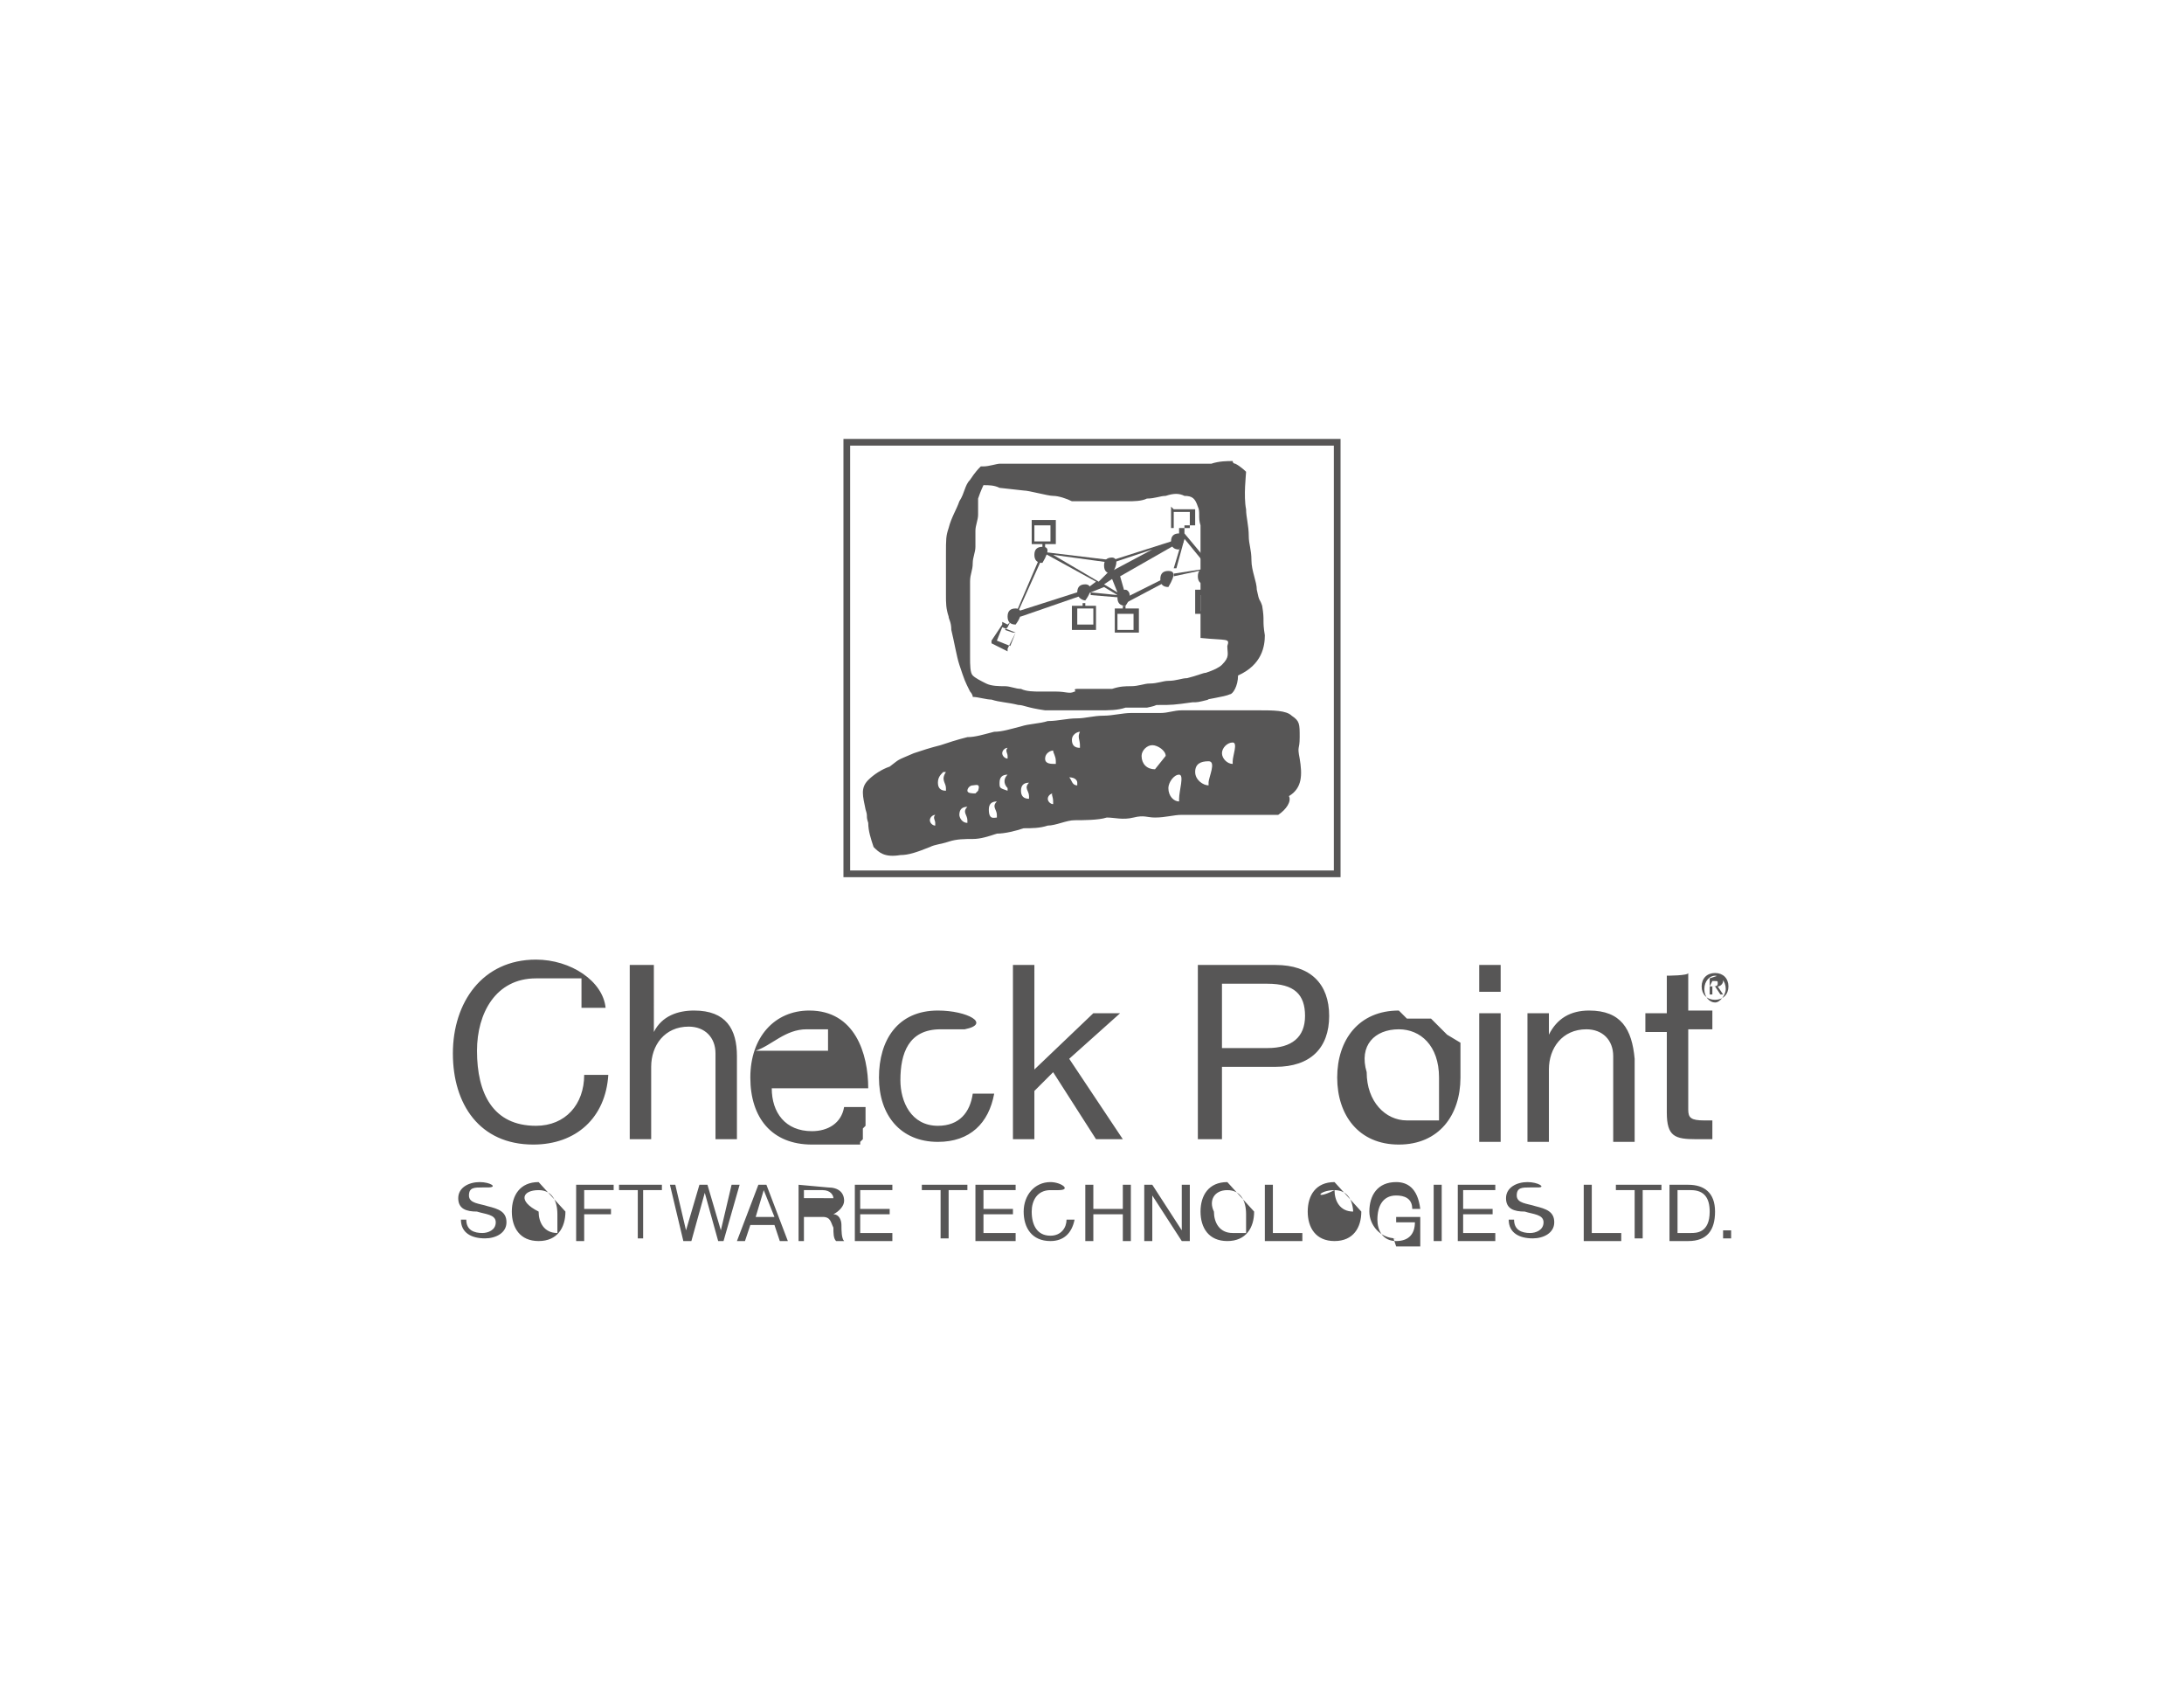 <?xml version="1.0" encoding="utf-8"?>
<!-- Generator: Adobe Illustrator 26.0.1, SVG Export Plug-In . SVG Version: 6.00 Build 0)  -->
<svg version="1.1" id="Ebene_1" xmlns="http://www.w3.org/2000/svg" xmlns:xlink="http://www.w3.org/1999/xlink" x="0px" y="0px"
	 viewBox="0 0 81.5 62.8" style="enable-background:new 0 0 81.5 62.8;" xml:space="preserve">
<style type="text/css">
	.st0{fill:none;stroke:#000000;stroke-miterlimit:10;stroke-opacity:0;}
	.st1{fill:#575656;}
	.st2{fill:none;stroke:#575656;stroke-width:0.25;stroke-miterlimit:10;}
</style>
<g>
	<rect class="st0" width="81.5" height="62.8"/>
	<path id="path2588" class="st1" d="M20,35.8c-2,0-3.1,1.6-3.1,3.5c0,1.9,1,3.4,3,3.4c1.6,0,2.7-1,2.8-2.6h-0.9
		C21.8,41.2,21.1,42,20,42c-1.6,0-2.2-1.2-2.2-2.8c0-1.4,0.7-2.7,2.2-2.7h0.1l0.1,0h0.1l0.1,0l0.1,0l0.1,0l0.1,0l0.1,0l0.1,0l0.1,0
		l0.1,0l0.1,0l0.1,0l0.1,0l0.1,0l0.1,0l0.1,0l0,0l0,0l0,0l0,0l0,0.1l0,0.1l0,0.1l0,0.1l0,0.1l0,0.1l0,0.1l0,0.1l0,0.1l0,0.1l0,0.1
		h0.9C22.5,36.6,21.3,35.8,20,35.8z M23.5,36v6.5h0.8v-2.7c0-0.8,0.5-1.5,1.4-1.5c0.6,0,1,0.4,1,1v3.2h0.8v-3.1c0-1-0.4-1.7-1.6-1.7
		c-0.6,0-1.2,0.2-1.5,0.8h0V36H23.5z M37.8,36v6.5h0.8v-1.8l0.7-0.7l1.6,2.5h1l-2-3l1.9-1.7h-1l-2.2,2.1V36C38.5,36,37.8,36,37.8,36
		z M44.7,36v6.5h0.9v-2.7h2c1.3,0,2-0.7,2-1.9s-0.7-1.9-2-1.9L44.7,36L44.7,36z M55.2,36v1H56v-1H55.2z M64,36.3
		c-0.3,0-0.5,0.2-0.5,0.5s0.2,0.5,0.5,0.5c0.3,0,0.5-0.2,0.5-0.5C64.5,36.5,64.3,36.3,64,36.3z M62.2,36.4v1.4h-0.8v0.7h0.8v3
		c0,0.9,0.3,1,1.1,1h0.6v-0.7h-0.3c-0.5,0-0.6-0.1-0.6-0.4v-3h0.9v-0.7H63v-1.4C63,36.4,62.2,36.4,62.2,36.4z M64,36.4
		c0.2,0,0.4,0.2,0.4,0.5c0,0.2-0.2,0.5-0.4,0.5s-0.4-0.2-0.4-0.5C63.6,36.6,63.8,36.4,64,36.4z M63.8,36.5v0.6h0.1v-0.3H64l0.2,0.3
		h0.1l-0.2-0.3c0.1,0,0.2-0.1,0.2-0.2c0-0.1-0.1-0.2-0.2-0.2L63.8,36.5L63.8,36.5z M63.9,36.6H64c0.1,0,0.1,0,0.1,0.1
		c0,0.1-0.1,0.1-0.2,0.1h-0.1L63.9,36.6L63.9,36.6z M45.6,36.7h1.7c1,0,1.4,0.4,1.4,1.2s-0.5,1.2-1.4,1.2h-1.7V36.7z M30.2,37.7
		c-1.3,0-2.2,1-2.2,2.5c0,1.5,0.8,2.5,2.3,2.5h0.1h0.1l0.1,0l0.1,0l0.1,0l0.1,0l0.1,0l0.1,0l0.1,0l0.1,0l0.1,0l0.1,0l0.1,0l0.1,0
		l0.1,0l0.1,0l0.1,0l0.1,0l0-0.1l0.1-0.1l0-0.1l0-0.1l0-0.1l0-0.1l0.1-0.1l0-0.1l0-0.1l0-0.1l0-0.1l0-0.1l0-0.1l0-0.1h-0.8
		c-0.1,0.6-0.6,0.9-1.2,0.9c-1,0-1.5-0.7-1.5-1.6h3.6C32.4,39.3,31.9,37.7,30.2,37.7z M35,37.7c-1.5,0-2.2,1.1-2.2,2.5
		c0,1.4,0.8,2.4,2.2,2.4c1.2,0,1.9-0.7,2.1-1.8h-0.8C36.2,41.5,35.8,42,35,42c-1,0-1.4-0.9-1.4-1.7c0-1,0.3-1.9,1.5-1.9h0h0l0.1,0
		l0,0l0,0l0,0l0,0l0,0l0,0l0,0l0,0l0,0l0,0l0,0l0,0l0,0l0,0l0,0l0,0l0,0l0,0l0,0l0,0l0,0l0,0l0,0l0,0l0,0l0,0l0,0l0,0l0,0h0.8
		C37,38.2,36.1,37.7,35,37.7z M52.2,37.7c-1.5,0-2.3,1.1-2.3,2.5c0,1.4,0.8,2.5,2.3,2.5s2.3-1.1,2.3-2.5l0-0.1v-0.1l0-0.1l0-0.1
		l0-0.1l0-0.1l0-0.1l0-0.1l0-0.1l0-0.1l0-0.1l0-0.1l0-0.1L54,38.6l-0.1-0.1l-0.1-0.1l-0.1-0.1l-0.1-0.1l-0.1-0.1l-0.1-0.1L53.5,38
		l-0.1,0l-0.1,0l-0.1,0l-0.1,0l-0.1,0l-0.1,0l-0.1,0l-0.1,0l-0.1,0l-0.1,0L52.2,37.7z M59.3,37.7c-0.7,0-1.2,0.3-1.5,0.9h0v-0.8H57
		v4.8h0.8v-2.7c0-0.8,0.5-1.5,1.4-1.5c0.6,0,1,0.4,1,1v3.2h0.8v-3.1C60.9,38.4,60.5,37.7,59.3,37.7z M55.2,37.8v4.8H56v-4.8H55.2z
		 M30.1,38.4L30.1,38.4l0.1,0l0.1,0l0.1,0l0.1,0l0.1,0l0.1,0l0.1,0l0.1,0l0,0l0,0l0,0l0,0l0,0l0,0l0,0l0,0l0,0l0,0l0,0l0,0l0,0l0,0
		l0,0.1l0,0.1l0,0l0,0.1l0,0.1l0,0.1l0,0.1l0,0.1l0,0.1h-2.7C28.8,39,29.3,38.4,30.1,38.4z M52.2,38.4c0.8,0,1.5,0.6,1.5,1.8v0.1
		l0,0.1l0,0.1l0,0.1l0,0.1l0,0.1l0,0.1l0,0.1l0,0.1l0,0.1l0,0.1l0,0.1l0,0.1l0,0.1l0,0.1l0,0.1l0,0l0,0l0,0l-0.1,0l0,0l-0.1,0
		l-0.1,0l-0.1,0l-0.1,0l-0.1,0l-0.1,0l-0.1,0l-0.1,0l-0.1,0h-0.1l-0.1,0c-0.8,0-1.5-0.7-1.5-1.8C50.7,39,51.3,38.4,52.2,38.4z
		 M17.9,44.1c-0.4,0-0.8,0.2-0.8,0.6c0,0.4,0.3,0.5,0.7,0.5c0.3,0.1,0.7,0.1,0.7,0.4c0,0.3-0.3,0.4-0.5,0.4c-0.3,0-0.6-0.1-0.6-0.5
		h-0.2c0,0.5,0.4,0.7,0.9,0.7c0.4,0,0.8-0.2,0.8-0.6c0-0.4-0.3-0.5-0.7-0.6c-0.3-0.1-0.7-0.1-0.7-0.4c0-0.3,0.2-0.3,0.5-0.3h0h0h0h0
		l0,0h0l0,0h0l0,0l0,0l0,0l0,0l0,0l0,0l0,0l0,0l0,0l0,0l0,0l0,0l0,0l0,0l0,0l0,0l0,0l0,0l0,0l0,0v0l0,0v0l0,0h0.2
		C18.6,44.3,18.3,44.1,17.9,44.1z M20.1,44.1c-0.7,0-1,0.5-1,1.1s0.3,1.1,1,1.1s1-0.5,1-1.1v0l0,0v0l0,0l0,0l0,0l0,0l0,0l0,0l0,0
		l0,0l0,0l0,0l0,0l0,0l0,0l0,0l0,0l0,0l0,0l0,0l0,0l0,0l0,0l0,0l0,0l0,0l0,0l0,0L20.1,44.1L20.1,44.1L20.1,44.1
		C20.1,44.1,20.1,44.1,20.1,44.1z M39.2,44.1c-0.6,0-1,0.5-1,1.1c0,0.6,0.3,1.1,1,1.1c0.5,0,0.8-0.3,0.9-0.8h-0.3
		c0,0.3-0.2,0.6-0.6,0.6c-0.5,0-0.7-0.4-0.7-0.9c0-0.4,0.2-0.8,0.7-0.8h0h0h0h0l0,0h0l0,0l0,0l0,0h0l0,0l0,0l0,0l0,0l0,0l0,0l0,0
		l0,0l0,0l0,0l0,0l0,0l0,0l0,0l0,0l0,0l0,0l0,0l0,0l0,0l0,0l0,0h0.3C40,44.4,39.6,44.1,39.2,44.1z M45.8,44.1c-0.7,0-1,0.5-1,1.1
		s0.3,1.1,1,1.1s1-0.5,1-1.1v0l0,0v0l0,0l0,0l0,0l0,0l0,0l0,0l0,0l0,0l0,0l0,0l0,0l0,0l0,0l0,0l0,0l0,0l0,0l0,0l0,0l0,0l0,0l0,0l0,0
		l0,0l0,0l0,0L45.8,44.1L45.8,44.1L45.8,44.1L45.8,44.1z M49.8,44.1c-0.7,0-1,0.5-1,1.1s0.3,1.1,1,1.1s1-0.5,1-1.1v0v0l0,0l0,0l0,0
		l0,0l0,0l0,0l0,0l0,0l0,0l0,0l0,0l0,0l0,0l0,0l0,0l0,0l0,0l0,0l0,0l0,0l0,0l0,0l0,0l0,0l0,0l0,0l0,0L49.8,44.1L49.8,44.1L49.8,44.1
		L49.8,44.1L49.8,44.1z M52.1,44.1c-0.7,0-1,0.5-1,1.1c0,0.5,0.4,1,1,1h0h0h0l0,0h0h0l0,0h0l0,0l0,0h0l0,0l0,0l0,0l0,0l0,0l0,0l0,0
		l0,0l0,0l0,0l0,0l0,0l0,0l0,0l0,0l0,0l0,0l0,0l0,0l-0.1,0l0.1,0.3H53v-1.1h-0.9v0.2h0.7c0,0.4-0.2,0.7-0.7,0.7
		c-0.5,0-0.7-0.4-0.7-0.8c0-0.5,0.2-0.9,0.7-0.9c0.3,0,0.6,0.1,0.6,0.5H53C52.9,44.3,52.5,44.1,52.1,44.1z M57,44.1
		c-0.4,0-0.8,0.2-0.8,0.6c0,0.4,0.3,0.5,0.7,0.5c0.3,0.1,0.7,0.1,0.7,0.4c0,0.3-0.3,0.4-0.5,0.4c-0.3,0-0.6-0.1-0.6-0.5h-0.2
		c0,0.5,0.4,0.7,0.9,0.7c0.4,0,0.8-0.2,0.8-0.6c0-0.4-0.3-0.5-0.7-0.6c-0.3-0.1-0.7-0.1-0.7-0.4c0-0.3,0.2-0.3,0.5-0.3h0h0h0h0l0,0
		h0l0,0h0l0,0l0,0l0,0l0,0l0,0l0,0l0,0l0,0l0,0l0,0l0,0l0,0l0,0l0,0l0,0l0,0l0,0l0,0l0,0v0l0,0l0,0v0v0h0.3
		C57.7,44.3,57.4,44.1,57,44.1z M21.5,44.2v2.1h0.3v-1h1v-0.2h-1v-0.7h1.1v-0.2L21.5,44.2L21.5,44.2z M23.1,44.2v0.2h0.7v1.8H24
		v-1.8h0.7v-0.2H23.1z M25,44.2l0.5,2.1h0.3l0.5-1.8h0l0.5,1.8H27l0.6-2.1h-0.3l-0.4,1.7h0l-0.5-1.7h-0.3l-0.5,1.7h0l-0.4-1.7H25z
		 M28.3,44.2l-0.8,2.1h0.3l0.2-0.6h0.9l0.2,0.6h0.3l-0.8-2.1H28.3z M29.8,44.2v2.1H30v-0.9h0.7c0.3,0,0.3,0.2,0.4,0.4
		c0,0.2,0,0.4,0.1,0.5h0.3c-0.1-0.1-0.1-0.4-0.1-0.6s-0.1-0.4-0.3-0.4v0c0.2-0.1,0.4-0.3,0.4-0.5c0-0.3-0.2-0.5-0.6-0.5L29.8,44.2
		L29.8,44.2z M31.9,44.2v2.1h1.4V46h-1.2v-0.7h1.1v-0.2h-1.1v-0.7h1.2v-0.2L31.9,44.2L31.9,44.2z M34.4,44.2v0.2h0.7v1.8h0.3v-1.8
		h0.7v-0.2H34.4z M36.4,44.2v2.1h1.5V46h-1.2v-0.7h1.1v-0.2h-1.1v-0.7h1.2v-0.2L36.4,44.2C36.4,44.2,36.4,44.2,36.4,44.2z
		 M40.5,44.2v2.1h0.3v-1h1.1v1h0.3v-2.1h-0.3v0.9h-1.1v-0.9H40.5z M42.7,44.2v2.1H43v-1.7l1.1,1.7h0.3v-2.1h-0.3v1.7l0,0L43,44.2
		H42.7z M47.2,44.2v2.1h1.4V46h-1.1v-1.8L47.2,44.2L47.2,44.2z M53.5,44.2v2.1h0.3v-2.1H53.5z M54.4,44.2v2.1h1.4V46h-1.2v-0.7h1.1
		v-0.2h-1.1v-0.7h1.2v-0.2L54.4,44.2L54.4,44.2z M59.1,44.2v2.1h1.4V46h-1.1v-1.8L59.1,44.2L59.1,44.2z M60.3,44.2v0.2H61v1.8h0.3
		v-1.8H62v-0.2H60.3z M62.3,44.2v2.1h0.7c0.7,0,1-0.4,1-1.1c0-0.7-0.4-1-1-1H62.3z M20.1,44.4c0.5,0,0.7,0.4,0.7,0.9v0v0v0l0,0v0
		l0,0l0,0l0,0l0,0l0,0l0,0l0,0l0,0l0,0l0,0l0,0l0,0l0,0l0,0l0,0l0,0l0,0l0,0V46l0,0l0,0l0,0l0,0l0,0l0,0h0h0c-0.5,0-0.7-0.4-0.7-0.8
		C19.3,44.8,19.5,44.4,20.1,44.4z M45.8,44.4c0.5,0,0.7,0.4,0.7,0.9l0,0v0v0l0,0v0l0,0l0,0l0,0l0,0l0,0l0,0l0,0l0,0l0,0l0,0l0,0l0,0
		l0,0l0,0l0,0l0,0l0,0l0,0V46l0,0l0,0L46,46l0,0l0,0l0,0h0h0c-0.5,0-0.7-0.4-0.7-0.8C45.1,44.8,45.3,44.4,45.8,44.4z M49.8,44.4
		c0.5,0,0.7,0.4,0.7,0.9v0v0l0,0v0l0,0l0,0l0,0l0,0l0,0l0,0l0,0l0,0l0,0l0,0l0,0l0,0l0,0l0,0l0,0l0,0l0,0l0,0l0,0l0-0.1l0,0l0,0l0,0
		l0,0l0,0l0,0h0h0c-0.5,0-0.7-0.4-0.7-0.8C49,44.8,49.2,44.4,49.8,44.4z M30,44.4h0.7c0.3,0,0.4,0.2,0.4,0.3v0v0v0v0v0l0,0v0l0,0
		l0,0l0,0l0,0l0,0l0,0l0,0h0l0,0l0,0l0,0l0,0l0,0h0h0l0,0l0,0h0l0,0h0l0,0h0h0h0h0l0,0h0H30L30,44.4L30,44.4L30,44.4z M62.6,44.4
		h0.5c0.5,0,0.7,0.3,0.7,0.8c0,0.8-0.5,0.8-0.7,0.8h-0.5L62.6,44.4L62.6,44.4z M28.5,44.4l0.4,1h-0.7L28.5,44.4z M64.3,45.9v0.3h0.3
		v-0.3H64.3z"/>
	<polygon id="polygon2410" class="st2" points="31.6,32.6 49.9,32.6 49.9,16.5 31.6,16.5 	"/>
	<path class="st1" d="M47.2,23.7c-0.1-0.6,0-0.5-0.1-1.1C47,22.3,47,22.5,46.9,22c0-0.3-0.2-0.7-0.2-1.1s-0.1-0.6-0.1-0.9
		c0-0.4-0.1-0.7-0.1-1c-0.1-0.5,0-1.3,0-1.4c0,0-0.2-0.2-0.4-0.3c0,0-0.1,0-0.1-0.1c-0.2,0-0.5,0-0.8,0.1c-0.2,0-0.5,0-0.9,0
		c-0.3,0-0.6,0-0.9,0c-0.3,0-0.6,0-1,0c-0.3,0-0.6,0-0.9,0c-0.3,0-0.7,0-1,0c-0.4,0-0.7,0-1,0c-0.4,0-0.7,0-1,0c-0.5,0-0.9,0-1,0
		c0,0-0.2,0-0.2,0c-0.1,0-0.4,0.1-0.6,0.1c0,0-0.1,0-0.1,0c-0.1,0.1-0.2,0.2-0.4,0.5c-0.2,0.2-0.2,0.5-0.4,0.8
		c-0.1,0.3-0.3,0.6-0.4,1c-0.1,0.3-0.1,0.4-0.1,1c0,0.4,0,1.2,0,1.5s0,0.5,0.1,0.8c0,0.1,0.1,0.2,0.1,0.5c0.1,0.4,0.2,1,0.3,1.3
		c0.2,0.6,0.2,0.6,0.4,1c0,0,0.1,0.1,0.1,0.2c0.2,0,0.5,0.1,0.7,0.1c0.3,0.1,0.6,0.1,1,0.2c0.2,0,0.3,0.1,1,0.2c0.3,0,0.7,0,1,0
		s0.7,0,1,0c0.4,0,0.7,0,1-0.1h0h0h0h0h0h0h0h0l0,0l0,0l0.1,0l0.1,0l0.1,0l0.1,0l0.1,0l0.1,0l0.1,0l0,0l0,0l0,0l0,0l0,0l0,0h0l0,0
		c0,0,0.1,0,0.1,0c0.5-0.1,0.2-0.1,0.5-0.1c0.4,0,0.5,0,1.2-0.1c0.2,0,0.2,0,0.6-0.1c-0.2,0,0.6-0.1,0.8-0.2c0.1,0,0.3-0.3,0.3-0.7
		C47.1,24.8,47.2,24.1,47.2,23.7z M45.8,24.1c0,0.3,0.1,0.4-0.2,0.7c-0.1,0.1-0.3,0.2-0.6,0.3c-0.1,0-0.3,0.1-0.7,0.2
		c-0.2,0-0.4,0.1-0.7,0.1c-0.2,0-0.4,0.1-0.7,0.1c-0.2,0-0.4,0.1-0.7,0.1c-0.2,0-0.4,0-0.7,0.1c-0.2,0-0.4,0-0.7,0
		c-0.2,0-0.4,0-0.6,0c-0.2,0,0,0.1-0.1,0.1c-0.2,0.1-0.3,0-0.7,0c-0.2,0-0.4,0-0.6,0c-0.2,0-0.5,0-0.7-0.1c-0.2,0-0.4-0.1-0.6-0.1
		c-0.2,0-0.5,0-0.7-0.1c-0.2-0.1-0.4-0.2-0.5-0.3c-0.1-0.1-0.1-0.4-0.1-0.7c0-0.2,0-0.4,0-0.7c0-0.2,0-0.4,0-0.7c0-0.2,0-0.4,0-0.7
		c0-0.2,0-0.4,0-0.7s0.1-0.4,0.1-0.7c0-0.2,0.1-0.4,0.1-0.6c0-0.2,0-0.4,0-0.6c0-0.2,0.1-0.4,0.1-0.6c0-0.2,0-0.5,0-0.6
		c0.1-0.3,0.2-0.5,0.2-0.5l0,0l0,0l0,0l0,0l0,0l0,0l0,0l0,0l0,0l0,0l0,0l0,0l0,0l0,0l0,0l0,0l0,0l0,0l0,0h0h0h0h0h0h0h0h0h0h0h0h0h0
		h0c0.2,0,0.4,0,0.6,0.1l0.9,0.1c0.2,0,0.9,0.2,1.1,0.2c0.2,0,0.5,0.1,0.7,0.2c0.2,0,0.5,0,0.7,0c0.2,0,0.5,0,0.7,0
		c0.2,0,0.5,0,0.7,0c0.2,0,0.5,0,0.7-0.1c0.3,0,0.5-0.1,0.7-0.1c0.3-0.1,0.5-0.1,0.7,0c0.3,0,0.4,0.1,0.5,0.4c0.1,0.2,0,0.4,0.1,0.7
		c0,0.1,0,0.4,0,0.7c0,0.2,0,0.5,0,0.7c0,0.2,0,0.5,0,0.7c0,0.2,0,0.5,0,0.7c0,0.2,0,0.5,0,0.7c0,0.2,0,0.5,0,0.7
		C45.8,23.9,45.9,23.8,45.8,24.1z"/>
	<path class="st1" d="M48.5,28.3c-0.1-0.5,0-0.3,0-0.8c0-0.5,0-0.6-0.3-0.8c-0.2-0.2-0.7-0.2-1.2-0.2c-0.3,0-0.6,0-0.9,0
		c-0.3,0-0.7,0-1,0c-0.3,0-0.7,0-1,0c-0.3,0-0.5,0.1-0.8,0.1c-0.3,0-0.8,0-1.1,0c-0.3,0-0.7,0.1-1,0.1c-0.4,0-0.7,0.1-1,0.1
		c-0.4,0-0.7,0.1-1.1,0.1c-0.3,0.1-0.7,0.1-1,0.2c-0.4,0.1-0.7,0.2-1,0.2c-0.4,0.1-0.7,0.2-1,0.2c-0.4,0.1-0.7,0.2-1,0.3
		c-0.4,0.1-0.7,0.2-1,0.3c-0.7,0.3-0.5,0.2-0.9,0.5c-0.3,0.1-0.6,0.3-0.8,0.5c-0.3,0.3-0.2,0.6-0.1,1.1c0.1,0.3,0,0.2,0.1,0.5
		c0,0.3,0.1,0.6,0.2,0.9c0.2,0.2,0.4,0.4,1,0.3c0.3,0,0.6-0.1,1.1-0.3c0.2-0.1,0.4-0.1,0.7-0.2c0.3-0.1,0.6-0.1,0.9-0.1
		c0.3,0,0.6-0.1,0.9-0.2c0.3,0,0.7-0.1,1-0.2c0.3,0,0.6,0,0.9-0.1c0.3,0,0.7-0.2,1-0.2s0.9,0,1.2-0.1c0.3,0,0.6,0.1,1,0s0.5,0,0.8,0
		c0.4,0,0.7-0.1,1-0.1s0.7,0,1,0c0.4,0,0.7,0,1,0c0.4,0,0.8,0,1,0h0h0h0.1l0.1,0l0.1,0l0.1,0l0.1,0l0.1,0l0,0l0,0l0,0l0,0l0,0l0,0
		l0,0l0,0l0,0l0,0l0,0l0,0l0,0l0,0l0,0l0,0l0,0h0c0.3-0.2,0.5-0.5,0.4-0.7C48.6,29.4,48.6,28.9,48.5,28.3z M34.9,30.7L34.9,30.7
		L34.9,30.7L34.9,30.7L34.9,30.7L34.9,30.7L34.9,30.7L34.9,30.7L34.9,30.7l0,0.1l0,0v0l0,0l0,0l0,0v0h0l0,0l0,0l0,0h0l0,0l0,0l0,0h0
		l0,0h0h0h0l0,0h0h0c-0.1,0-0.2-0.1-0.2-0.2s0.1-0.2,0.2-0.2C34.8,30.5,34.9,30.6,34.9,30.7L34.9,30.7z M35.3,29.4L35.3,29.4
		L35.3,29.4L35.3,29.4L35.3,29.4L35.3,29.4l0,0.1v0l0,0l0,0v0l0,0l0,0l0,0l0,0l0,0l0,0l0,0l0,0l0,0l0,0l0,0l0,0h0l0,0h0l0,0h0h0l0,0
		h0h0c-0.2,0-0.3-0.1-0.3-0.3c0-0.2,0.1-0.3,0.2-0.4c0,0,0,0,0.1,0C35.1,29.1,35.3,29.2,35.3,29.4L35.3,29.4z M36.1,30.6L36.1,30.6
		L36.1,30.6L36.1,30.6L36.1,30.6L36.1,30.6l0,0.1l0,0l0,0v0l0,0l0,0l0,0l0,0l0,0l0,0v0l0,0l0,0l0,0l0,0l0,0l0,0l0,0h0l0,0h0l0,0h0h0
		l0,0h0c-0.2,0-0.3-0.2-0.3-0.3c0-0.2,0.1-0.3,0.3-0.3C35.9,30.3,36.1,30.4,36.1,30.6L36.1,30.6L36.1,30.6z M36.5,29.5L36.5,29.5
		L36.5,29.5L36.5,29.5L36.5,29.5L36.5,29.5L36.5,29.5L36.5,29.5L36.5,29.5L36.5,29.5L36.5,29.5L36.5,29.5l-0.1,0.1l0,0l0,0h0h0h0h0
		h0c-0.1,0-0.3,0-0.3-0.1c0-0.1,0.1-0.2,0.2-0.2S36.6,29.2,36.5,29.5L36.5,29.5L36.5,29.5L36.5,29.5L36.5,29.5L36.5,29.5L36.5,29.5
		L36.5,29.5L36.5,29.5L36.5,29.5L36.5,29.5L36.5,29.5L36.5,29.5L36.5,29.5z M37.2,30.4L37.2,30.4L37.2,30.4L37.2,30.4L37.2,30.4
		L37.2,30.4l0,0.1v0l0,0l0,0l0,0l0,0l0,0l0,0l0,0l0,0l0,0l0,0l0,0l0,0v0l0,0l0,0h0l0,0h0l0,0h0h0h0h0h0c-0.1,0-0.3,0.1-0.3-0.3
		c0-0.2,0.1-0.3,0.3-0.3C37,30.1,37.2,30.2,37.2,30.4L37.2,30.4z M37.6,29.4L37.6,29.4L37.6,29.4L37.6,29.4L37.6,29.4L37.6,29.4
		l0,0.1v0l0,0l0,0v0l0,0l0,0l0,0l0,0l0,0l0,0l0,0l0,0l0,0l0,0l0,0h0l0,0l0,0h0h0l0,0h0h0l0,0h0c-0.3-0.1-0.3-0.1-0.3-0.3
		s0.1-0.3,0.3-0.3C37.4,29.1,37.5,29.3,37.6,29.4L37.6,29.4C37.5,29.4,37.6,29.4,37.6,29.4z M37.6,28.2L37.6,28.2L37.6,28.2
		L37.6,28.2L37.6,28.2L37.6,28.2L37.6,28.2L37.6,28.2l0,0.1l0,0v0l0,0l0,0v0l0,0l0,0l0,0l0,0l0,0h0l0,0l0,0h0l0,0h0l0,0h0l0,0h0h0h0
		l0,0c-0.1,0-0.2-0.1-0.2-0.2s0.1-0.2,0.2-0.2C37.5,28,37.6,28.1,37.6,28.2L37.6,28.2z M38.4,29.7L38.4,29.7L38.4,29.7L38.4,29.7
		L38.4,29.7L38.4,29.7l0,0.1l0,0v0l0,0l0,0l0,0l0,0l0,0l0,0l0,0l0,0l0,0l0,0h0l0,0l0,0l0,0h0l0,0h0l0,0h0h0h0l0,0h0
		c-0.2,0-0.3-0.1-0.3-0.3s0.1-0.3,0.3-0.3C38.2,29.4,38.4,29.5,38.4,29.7L38.4,29.7z M39.3,29.9L39.3,29.9L39.3,29.9L39.3,29.9
		L39.3,29.9L39.3,29.9L39.3,29.9L39.3,29.9l0,0.1v0l0,0l0,0v0l0,0h0h0l0,0l0,0l0,0h0l0,0l0,0h0l0,0h0h0l0,0h0h0h0l0,0h0
		c-0.1,0-0.2-0.1-0.2-0.2c0-0.1,0.1-0.2,0.2-0.2C39.2,29.6,39.3,29.7,39.3,29.9L39.3,29.9z M39.4,28.4L39.4,28.4L39.4,28.4
		L39.4,28.4L39.4,28.4L39.4,28.4L39.4,28.4l0,0.1l0,0h0l0,0l0,0v0h0l0,0l0,0h0l0,0l0,0h0l0,0h0h0l0,0h0h0h0h0l0,0h0h0h0
		c-0.2,0-0.4,0-0.4-0.2s0.2-0.3,0.3-0.3C39.3,28.1,39.4,28.2,39.4,28.4L39.4,28.4z M40.2,29.2L40.2,29.2L40.2,29.2L40.2,29.2
		L40.2,29.2L40.2,29.2l0,0.1l0,0v0l0,0l0,0l0,0l0,0l0,0l0,0l0,0l0,0l0,0l0,0l0,0l0,0l0,0l0,0h0l0,0l0,0h0l0,0h0h0h0h0
		c-0.2,0-0.2-0.2-0.3-0.3C39.5,29,39.7,29,39.9,29S40.2,29.1,40.2,29.2C40.2,29.2,40.2,29.2,40.2,29.2z M40.3,27.8L40.3,27.8
		L40.3,27.8L40.3,27.8L40.3,27.8L40.3,27.8l0,0.1v0l0,0l0,0l0,0l0,0h0l0,0l0,0l0,0l0,0l0,0l0,0l0,0l0,0h0l0,0l0,0h0l0,0h0l0,0h0h0h0
		h0c-0.2,0-0.3-0.1-0.3-0.3s0.2-0.3,0.3-0.3C40.2,27.5,40.3,27.6,40.3,27.8L40.3,27.8z M43.1,28.7L43.1,28.7L43.1,28.7L43.1,28.7
		c-0.3,0-0.5-0.2-0.5-0.5c0-0.2,0.2-0.4,0.4-0.4c0.2,0,0.5,0.2,0.5,0.4v0v0v0l0,0v0l0,0l0,0l0,0l0,0l0,0l0,0l0,0l0,0l0,0l0,0l0,0
		l0,0l0,0l0,0l0,0l0,0l0,0l0,0L43.1,28.7L43.1,28.7L43.1,28.7L43.1,28.7L43.1,28.7L43.1,28.7z M44,29.8L44,29.8L44,29.8L44,29.8
		L44,29.8l0,0.1l0,0v0l0,0l0,0l0,0l0,0h0l0,0l0,0l0,0l0,0l0,0l0,0l0,0l0,0l0,0l0,0l0,0l0,0l0,0h0l0,0h0l0,0h0h0
		c-0.2,0-0.4-0.2-0.4-0.5c0-0.2,0.2-0.5,0.4-0.5S44,29.5,44,29.8L44,29.8C44,29.8,44,29.8,44,29.8z M45.1,29.2L45.1,29.2L45.1,29.2
		L45.1,29.2l0,0.1l0,0v0l0,0l0,0l0,0l0,0l0,0l0,0l0,0l0,0l0,0l0,0l0,0l0,0l0,0l0,0l0,0l0,0l0,0l0,0l0,0l0,0l0,0h0h0l0,0h0
		c-0.2,0-0.5-0.2-0.5-0.5s0.2-0.4,0.5-0.4S45.1,29,45.1,29.2L45.1,29.2L45.1,29.2z M46,28.4L46,28.4L46,28.4L46,28.4L46,28.4l0,0.1
		l0,0v0h0l0,0l0,0l0,0l0,0l0,0l0,0l0,0l0,0l0,0l0,0l0,0l0,0l0,0l0,0l0,0l0,0l0,0h0l0,0h0l0,0h0h0c-0.2,0-0.4-0.2-0.4-0.4
		s0.2-0.4,0.4-0.4S46,28.2,46,28.4L46,28.4L46,28.4z"/>
	<path id="polygon2450" class="st1" d="M43.7,18.9L43.7,18.9v0.7v0.1h0.1H44V20l0,0l0,0l-0.3,0.2l-2.2,0.7h0L39,20.6v-0.3h0.3h0.1
		v-0.1v-0.7v-0.1h-0.1h-0.7h-0.1v0.1v0.7v0.1h0.1h0.3v0.3v0l0,0l2,1.1L40.5,22h0L38,22.8l0.9-2l-0.1,0l-0.9,2.1l0,0.1l0.2,0l2.6-0.9
		h0l0.5-0.2l0.5,0.3l-1-0.1l0,0.1l1.2,0.1l0,0.1l0,0.1l0.1,0l1.7-0.9l-0.1-0.1l-1.6,0.8l0-0.1l0,0l0,0l0,0l-0.2-0.7l2.1-1.2l0.2-0.1
		l-0.3,1l0.1,0l0.3-1.1l0.9,1.1l-1.3,0.2l0,0.1l1.4-0.3l0.1,0l-0.1-0.1l-1-1.2l0,0h0l0,0v0v-0.3h0.3h0.1v-0.1V19V19h-0.1h-0.7
		L43.7,18.9C43.7,19,43.7,18.9,43.7,18.9z M43.8,19.1h0.6v0.6h-0.6V19.1z M38.6,19.6h0.6v0.6h-0.6V19.6z M43,20.5l-1.5,0.8l0-0.1
		l-0.1,0l0,0.1L41,21.7l-1.7-1l2.2,0.3h0h0L43,20.5z M41.5,21.6l0.2,0.5l-0.5-0.3L41.5,21.6z M44.9,21.8v0.2h-0.2h-0.1v0.1v0.7v0.1
		h0.1h0.7h0.1v-0.1v-0.7v-0.1h-0.1h-0.3v-0.2L44.9,21.8z M44.8,22.2h0.6v0.6h-0.6V22.2z M40.4,22.5v0.1h-0.3h-0.1v0.1v0.7v0.1h0.1
		h0.7h0.1v-0.1v-0.7v-0.1h-0.1h-0.3v-0.1H40.4z M41.9,22.6v0.1h-0.2h-0.1v0.1v0.7v0.1h0.1h0.7h0.1v-0.1v-0.7v-0.1h-0.1H42v-0.1H41.9
		z M40.2,22.7h0.6v0.6h-0.6V22.7z M41.7,22.9h0.6v0.6h-0.6V22.9z M37.7,23.2l-0.1,0.1l-0.2-0.1l0,0l0,0.1L37,23.9l0,0L37,24l0.6,0.3
		l0,0l0-0.1l0.3-0.6l0,0l-0.1,0l-0.3-0.1l0.1-0.1L37.7,23.2z M37.4,23.4l0.5,0.2l-0.2,0.5l-0.5-0.2L37.4,23.4z"/>
	<path id="path2482" class="st1" d="M44,19.9c-0.2,0-0.3,0.1-0.3,0.3c0,0.2,0.1,0.3,0.3,0.3h0h0h0l0,0h0l0,0h0l0,0h0l0,0l0,0l0,0
		l0,0l0,0l0,0l0,0l0,0l0,0l0,0l0,0l0,0l0,0l0,0l0,0v0l0,0v0l0,0v0v0v0v0C44.3,20.1,44.2,19.9,44,19.9z M41.5,20.8
		c-0.2,0-0.3,0.1-0.3,0.3c0,0.2,0.1,0.3,0.3,0.3h0h0h0l0,0h0l0,0h0l0,0h0l0,0l0,0l0,0l0,0l0,0l0,0l0,0l0,0l0,0l0,0l0,0l0,0l0,0l0,0
		v0l0,0v0l0,0v0l0,0v0v0v0C41.8,20.9,41.6,20.8,41.5,20.8z M40.5,21.8c-0.2,0-0.3,0.1-0.3,0.3c0,0.2,0.2,0.3,0.3,0.3h0l0,0h0h0l0,0
		h0l0,0h0l0,0l0,0l0,0l0,0l0,0l0,0l0,0l0,0l0,0l0,0l0,0l0,0l0,0l0,0l0,0l0,0v0l0,0l0,0v0v0l0,0v0v0C40.8,22,40.7,21.8,40.5,21.8z"/>
	<path id="path2488" class="st1" d="M43.6,21.3c-0.2,0-0.3,0.1-0.3,0.3s0.1,0.3,0.3,0.3h0h0h0h0l0,0h0l0,0l0,0h0l0,0l0,0l0,0l0,0
		l0,0l0,0l0,0l0,0l0,0l0,0l0,0l0,0l0,0l0,0v0l0,0l0,0v0l0,0v0v0v0v0C43.9,21.4,43.8,21.3,43.6,21.3z M37.9,22.7
		c-0.2,0-0.3,0.1-0.3,0.3s0.1,0.3,0.3,0.3h0l0,0h0h0l0,0l0,0h0l0,0l0,0l0,0h0l0,0l0,0l0,0l0,0l0,0l0,0l0,0l0,0l0,0l0,0l0,0l0,0l0,0
		v0l0,0v0l0,0v0v0v0l0,0C38.2,22.9,38.1,22.7,37.9,22.7z"/>
	<path id="path2492" class="st1" d="M38.9,20.4c-0.2,0-0.3,0.1-0.3,0.3s0.1,0.3,0.3,0.3h0h0h0h0l0,0l0,0l0,0h0l0,0l0,0h0l0,0l0,0
		l0,0l0,0l0,0l0,0l0,0l0,0l0,0l0,0l0,0l0,0v0l0,0v0l0,0v0l0,0v0v0v0C39.2,20.5,39.1,20.4,38.9,20.4z M45,21.2
		c-0.2,0-0.3,0.1-0.3,0.3s0.1,0.3,0.3,0.3h0h0h0l0,0h0l0,0h0l0,0h0l0,0l0,0l0,0l0,0l0,0l0,0l0,0l0,0l0,0l0,0l0,0l0,0v0l0,0l0,0l0,0
		v0l0,0v0v0l0,0v0v0C45.3,21.4,45.2,21.2,45,21.2z M42,22c-0.2,0-0.3,0.1-0.3,0.3s0.1,0.3,0.3,0.3h0l0,0h0h0l0,0h0l0,0h0l0,0l0,0h0
		l0,0l0,0l0,0l0,0l0,0l0,0l0,0l0,0l0,0l0,0v0l0,0l0,0l0,0v0l0,0v0v0v0l0,0v0C42.3,22.2,42.1,22,42,22z"/>
</g>
</svg>
